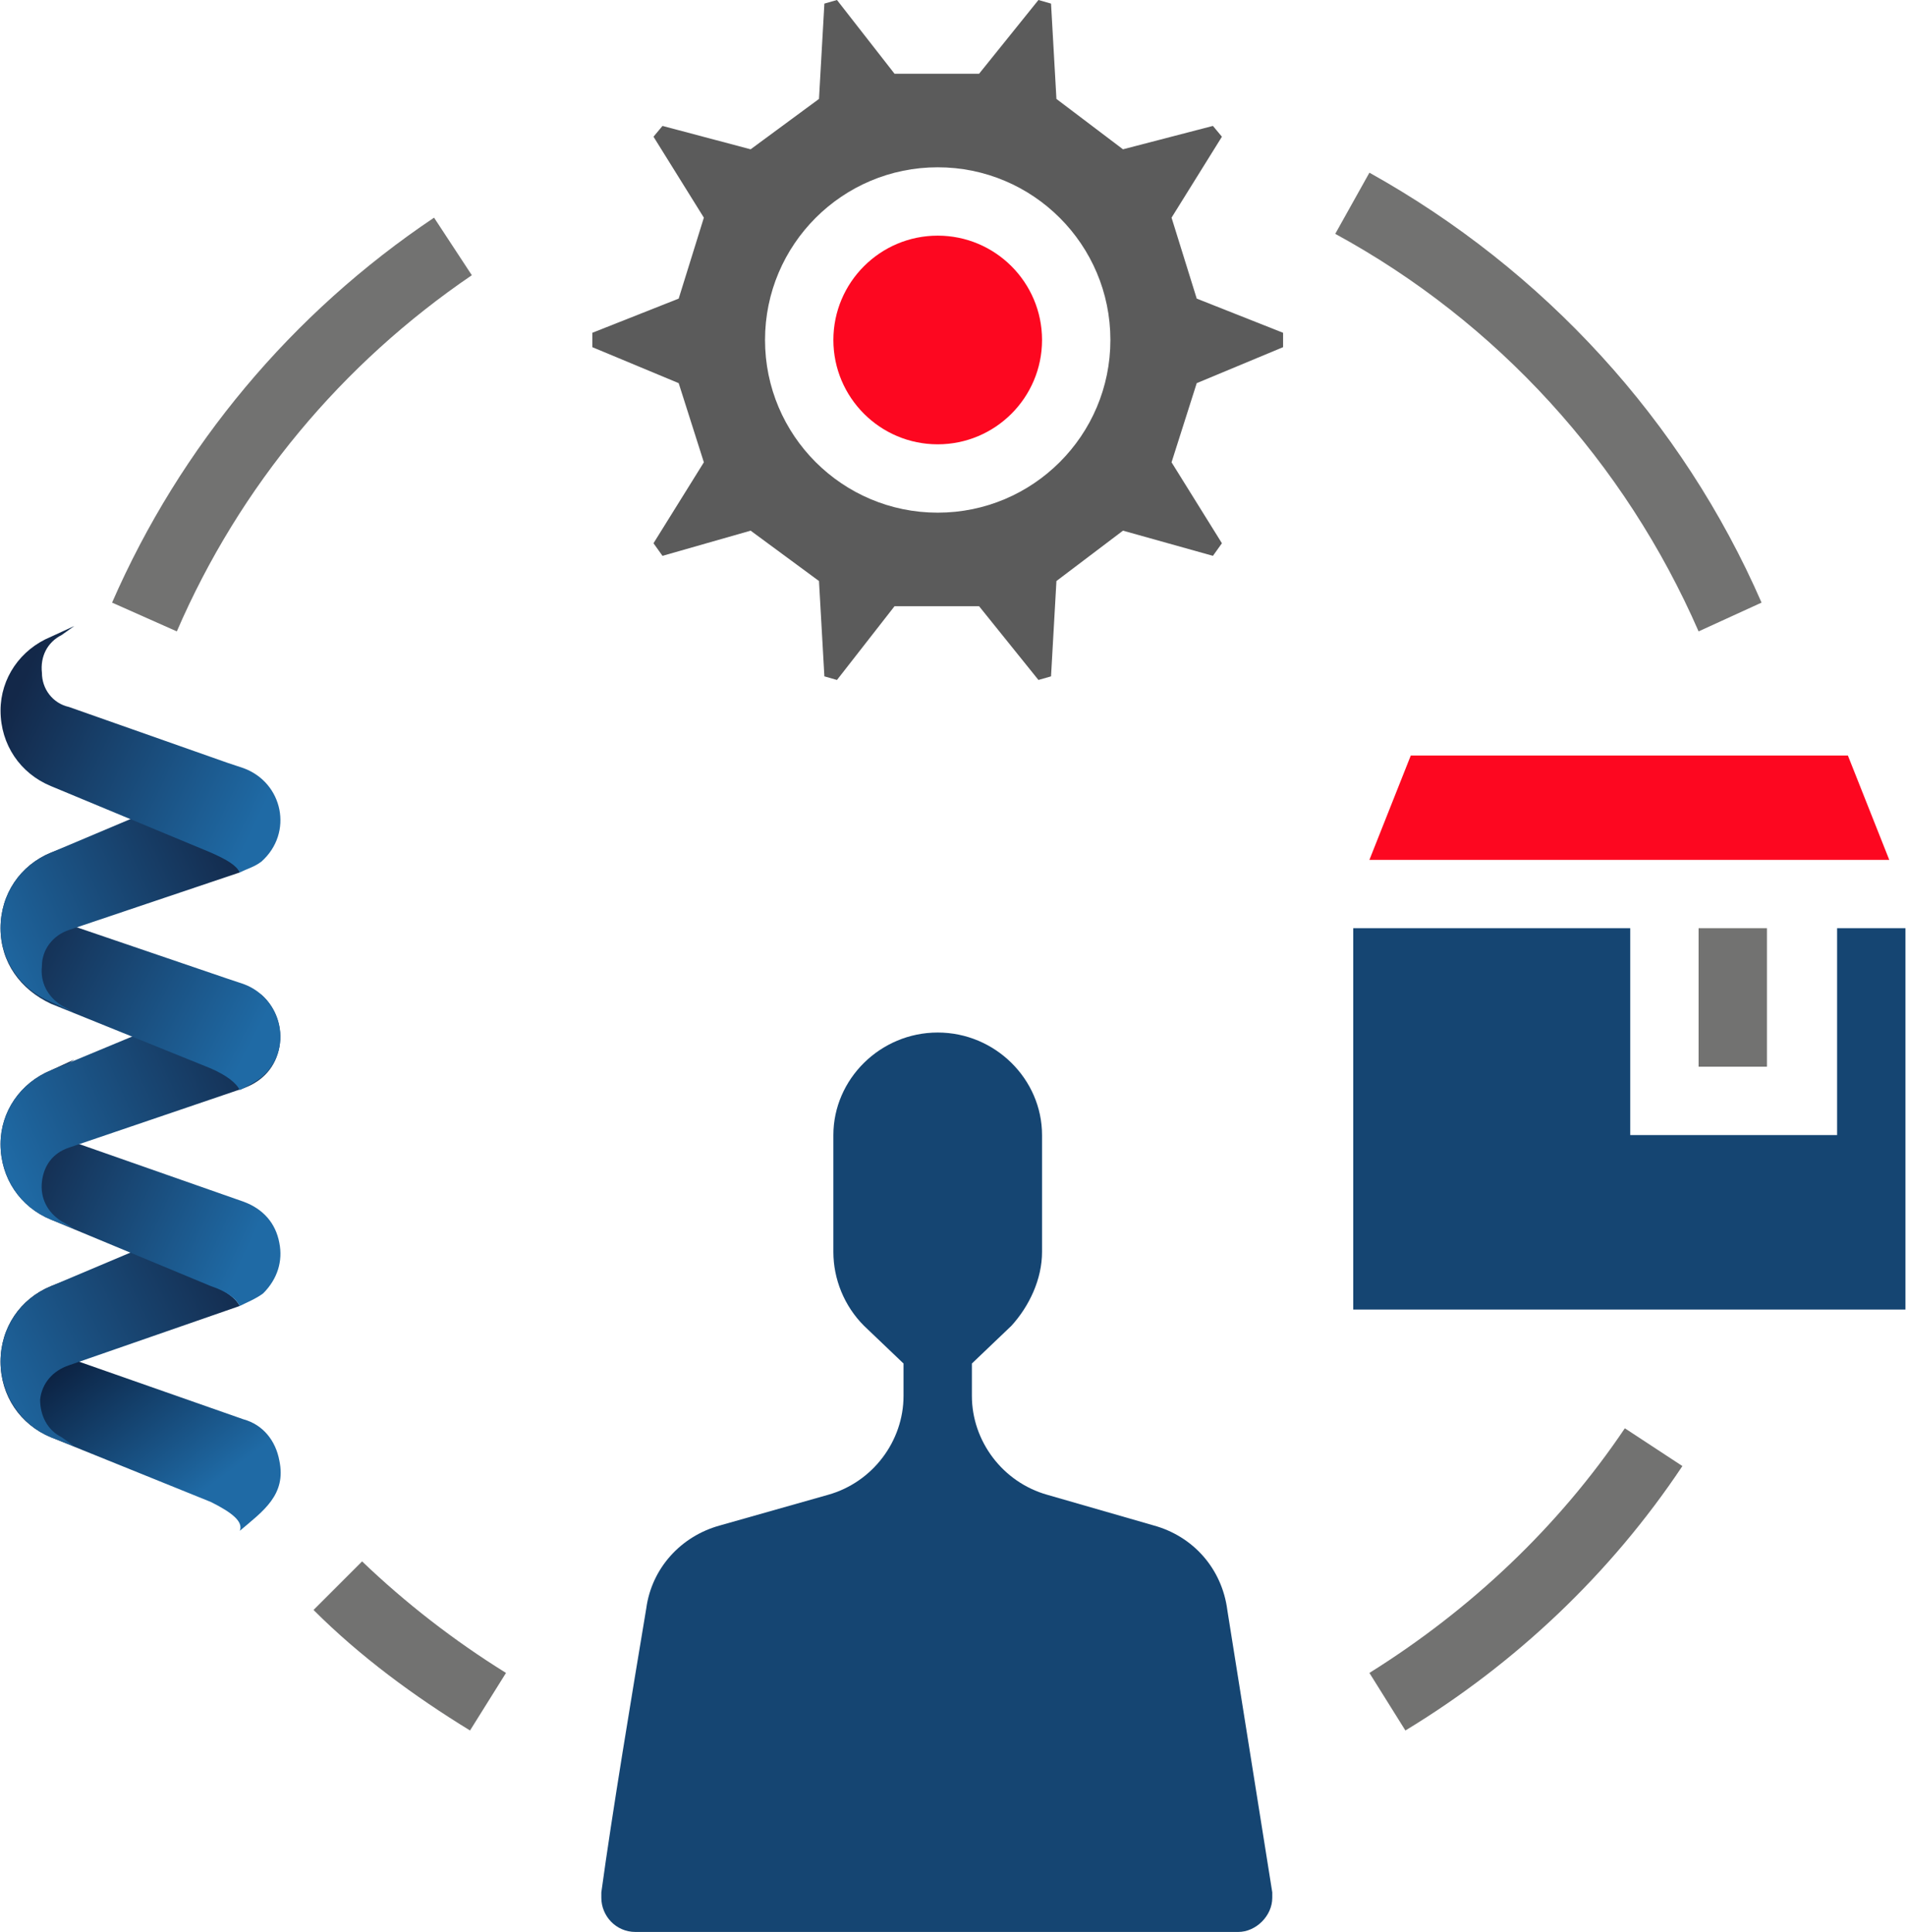 <?xml version="1.0" encoding="UTF-8"?>
<!DOCTYPE svg PUBLIC "-//W3C//DTD SVG 1.1//EN" "http://www.w3.org/Graphics/SVG/1.1/DTD/svg11.dtd">
<!-- Creator: CorelDRAW X7.4 EN Portable -->
<svg xmlns="http://www.w3.org/2000/svg" xml:space="preserve" width="180.738mm" height="183.192mm" version="1.1" style="shape-rendering:geometricPrecision; text-rendering:geometricPrecision; image-rendering:optimizeQuality; fill-rule:evenodd; clip-rule:evenodd"
viewBox="0 0 1059 1074"
 xmlns:xlink="http://www.w3.org/1999/xlink">
 <defs>
  <style type="text/css">
   <![CDATA[
    .fil7 {fill:#727271}
    .fil11 {fill:#727271}
    .fil10 {fill:#5B5B5B}
    .fil8 {fill:#154572}
    .fil9 {fill:#FD0720}
    .fil0 {fill:url(#id0)}
    .fil1 {fill:url(#id1)}
    .fil6 {fill:url(#id2)}
    .fil4 {fill:url(#id3)}
    .fil3 {fill:url(#id4)}
    .fil5 {fill:url(#id5)}
    .fil2 {fill:url(#id6)}
   ]]>
  </style>
  <linearGradient id="id0" gradientUnits="userSpaceOnUse" x1="113.973" y1="828.153" x2="42.123" y2="732.784">
   <stop offset="0" style="stop-opacity:1; stop-color:#1F6AA5"/>
   <stop offset="1" style="stop-opacity:1; stop-color:#091733"/>
  </linearGradient>
  <linearGradient id="id1" gradientUnits="userSpaceOnUse" x1="-8.476" y1="786.227" x2="141.324" y2="714.097">
   <stop offset="0" style="stop-opacity:1; stop-color:#1F6AA5"/>
   <stop offset="1" style="stop-opacity:1; stop-color:#132849"/>
  </linearGradient>
  <linearGradient id="id2" gradientUnits="userSpaceOnUse" x1="9.595" y1="384.01" x2="146.08" y2="449.652">
   <stop offset="0" style="stop-opacity:1; stop-color:#132849"/>
   <stop offset="1" style="stop-opacity:1; stop-color:#1F6AA5"/>
  </linearGradient>
  <linearGradient id="id3" gradientUnits="userSpaceOnUse" xlink:href="#id2" x1="11.882" y1="502.92" x2="143.733" y2="571.773">
  </linearGradient>
  <linearGradient id="id4" gradientUnits="userSpaceOnUse" xlink:href="#id1" x1="3.904" y1="647.912" x2="151.873" y2="581.945">
  </linearGradient>
  <linearGradient id="id5" gradientUnits="userSpaceOnUse" xlink:href="#id1" x1="-4.292" y1="541.476" x2="137.446" y2="476.502">
  </linearGradient>
  <linearGradient id="id6" gradientUnits="userSpaceOnUse" xlink:href="#id2" x1="14.945" y1="628.591" x2="140.952" y2="686.85">
  </linearGradient>
 </defs>
 <g id="Layer_x0020_1">
  <g id="_483623800">
   <g>
    <path class="fil0" d="M41 710l-7 4c-8,5 -12,13 -11,22 1,9 6,16 15,19l97 34c11,3 18,12 20,23 4,19 -9,28 -22,39 2,-5 -4,-10 -16,-16l-89 -36c-17,-7 -28,-23 -28,-42 0,-19 11,-35 28,-42l13 -5z"/>
    <path class="fil1" d="M41 804l-7 -5c-8,-4 -12,-12 -12,-21 1,-9 7,-16 16,-19l95 -33c-2,-4 -7,-8 -16,-12l-44 -18 -45 19c-17,7 -28,23 -28,42 0,18 11,35 28,42l13 5z"/>
    <path class="fil2" d="M41 589l-7 5c-8,4 -12,12 -11,21 1,9 6,17 15,19l97 34c11,4 18,12 20,23 2,10 -1,20 -9,28 -4,3 -9,5 -13,7 -2,-4 -7,-8 -16,-11l-89 -37c-17,-7 -28,-23 -28,-42 0,-18 11,-34 28,-41l13 -6z"/>
    <path class="fil3" d="M41 683l-7 -4c-8,-5 -12,-13 -11,-22 1,-9 6,-16 15,-19l97 -33c11,-4 18,-12 20,-23 2,-11 -2,-22 -10,-29l-2 -1c-2,-2 -7,-4 -10,-5 -2,3 -7,7 -16,11l-89 37c-17,7 -28,23 -28,41 0,19 11,35 28,42l13 5z"/>
    <path class="fil4" d="M41 469l-7 4c-8,5 -12,13 -11,22 0,9 6,16 15,19l88 30 9 3c22,8 28,37 10,52 -4,3 -8,5 -12,7l0 0c-2,-4 -7,-8 -16,-12l-89 -36c-17,-8 -28,-23 -28,-42 0,-19 11,-35 28,-42l13 -5z"/>
    <path class="fil5" d="M41 563l-7 -4c-8,-5 -12,-13 -11,-22 0,-9 6,-17 15,-20l95 -32c-1,-4 -7,-8 -16,-12l-44 -18 -45 19c-17,7 -28,23 -28,42 0,18 11,34 28,41l13 6z"/>
    <path class="fil6" d="M41 348l-7 5c-8,4 -12,12 -11,21 0,9 6,17 15,19l88 31 9 3c22,8 28,36 10,52 -4,3 -8,4 -12,6l0 0c-2,-4 -7,-7 -16,-11l-89 -37c-17,-7 -28,-23 -28,-42 0,-18 11,-34 28,-41l13 -6z"/>
   </g>
   <polygon class="fil7" points="944,593 982,593 982,516 944,516 "/>
   <polygon class="fil8" points="1021,516 1021,631 906,631 906,516 752,516 752,728 1059,728 1059,516 "/>
   <polygon class="fil9" points="761,478 1050,478 1027,420 784,420 "/>
   <path class="fil10" d="M651 121l28 -45 -5 -6 -50 13 -37 -28 -3 -53 -7 -2 -33 41 -47 0 -32 -41 -7 2 -3 53 -38 28 -49 -13 -5 6 28 45 -14 45 -48 19 0 8 48 20 14 44 -28 45 5 7 49 -14 38 28 3 53 7 2 32 -41 47 0 33 41 7 -2 3 -53 37 -28 50 14 5 -7 -28 -45 14 -44 48 -20 0 -8 -48 -19 -14 -45zm-130 164c-53,0 -96,-43 -96,-96 0,-53 43,-96 96,-96 53,0 96,43 96,96 0,53 -43,96 -96,96l0 0z"/>
   <path class="fil9" d="M579 189c0,-32 -26,-58 -58,-58 -32,0 -58,26 -58,58 0,32 26,58 58,58 32,0 58,-26 58,-58z"/>
   <path class="fil8" d="M682 895c-3,-23 -19,-41 -41,-47l-59 -17c-25,-7 -42,-30 -42,-55l0 -18 22 -21c10,-11 17,-26 17,-41 0,0 0,0 0,0l0 -65c0,-31 -26,-57 -58,-57 -32,0 -58,26 -58,57l0 65c0,0 0,0 0,0 0,15 6,30 17,41l22 21 0 18c0,25 -17,48 -42,55l-60 17c-22,6 -38,24 -41,46 -8,48 -19,114 -25,158 0,1 0,2 0,3 0,10 8,19 19,19 0,0 0,0 0,0l335 0c10,0 19,-9 19,-19 0,-1 0,-2 0,-3l-25 -157z"/>
   <path class="fil7" d="M174 895c26,26 56,48 87,67l20 -32c-29,-18 -56,-39 -80,-62l-27 27z"/>
   <path class="fil7" d="M761 930l20 32c61,-37 114,-87 154,-147l-32 -21c-37,55 -86,101 -142,136l0 0z"/>
   <path class="fil11" d="M944 351l35 -16c-44,-101 -121,-185 -218,-239l-19 34c90,49 161,127 202,221l0 0z"/>
   <path class="fil7" d="M262 153l-21 -32c-79,53 -141,127 -179,214l36 16c35,-81 92,-149 164,-198l0 0z"/>
  </g>
 </g>
</svg>
